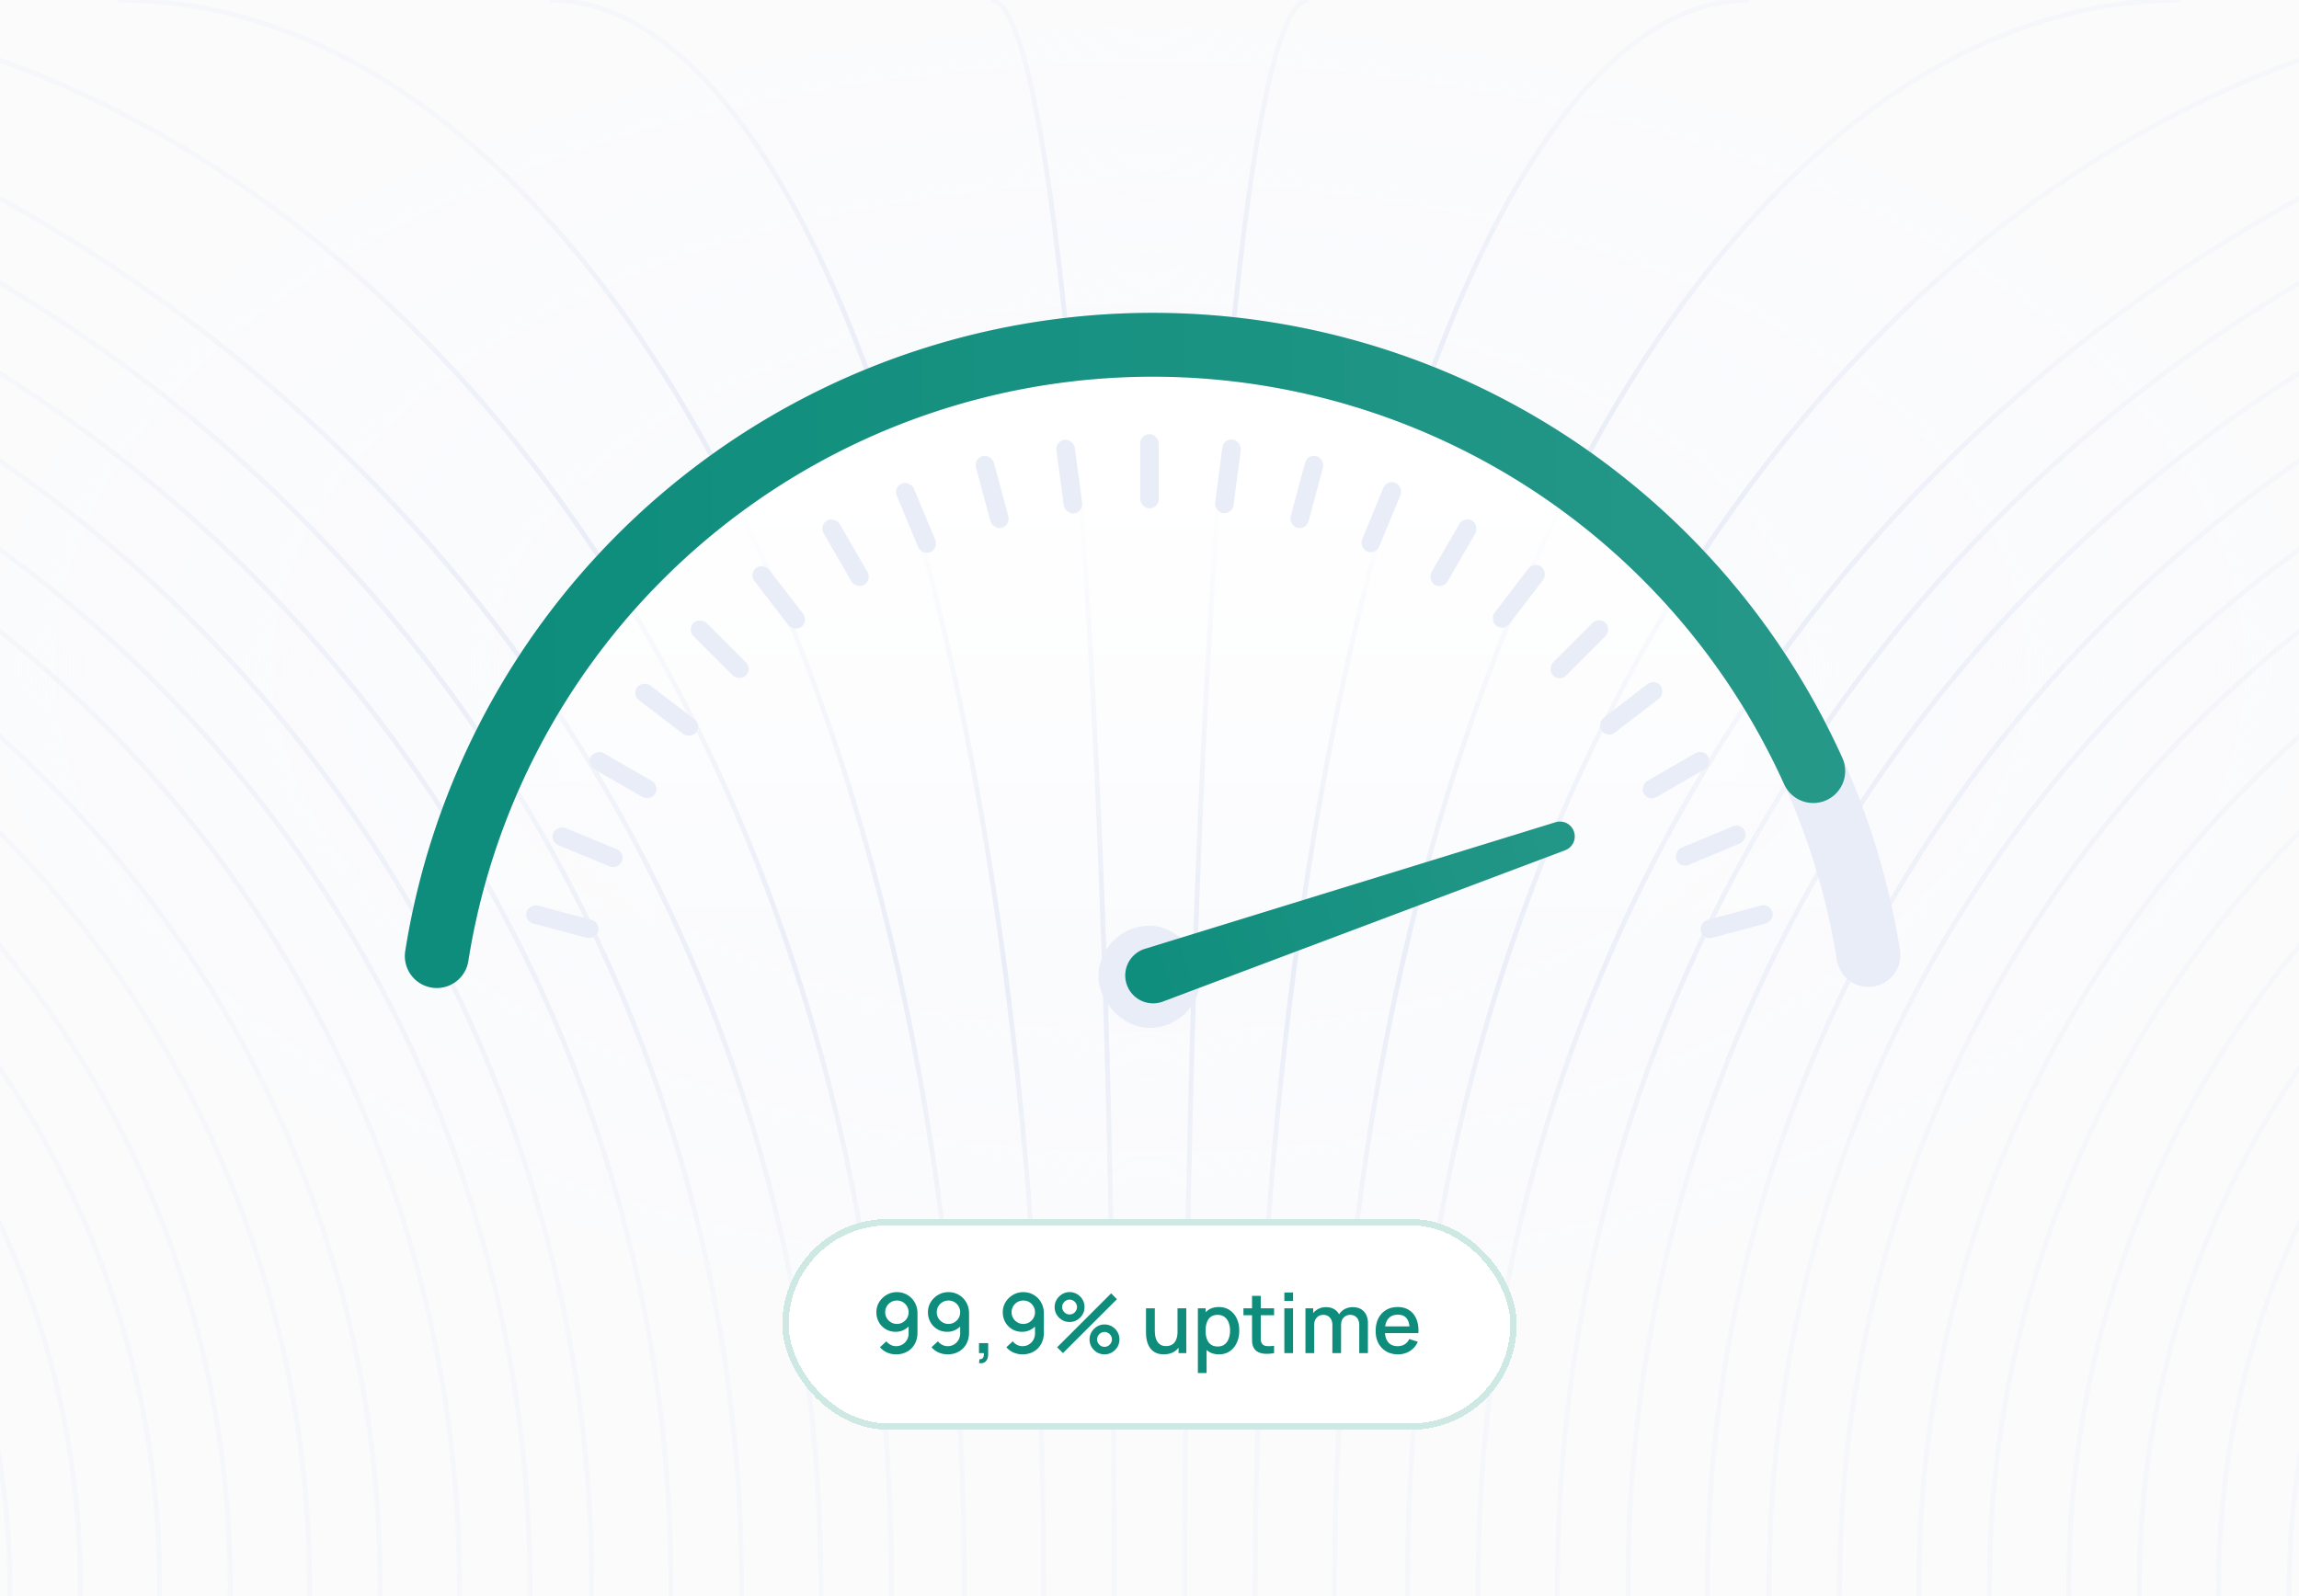 <svg xmlns="http://www.w3.org/2000/svg" width="360" height="250" fill="none"><g clip-path="url(#a)"><path fill="#fff" d="M0 0h360v250H0z"/><path fill="#E9EDF7" fill-opacity=".2" d="M0 0h360v250H0z"/><path stroke="#E9EDF7" stroke-width=".75" d="M480.271 127.384c67.272 0 121.804 54.227 121.804 121.114s-54.532 121.113-121.804 121.113-121.804-54.226-121.804-121.113 54.531-121.114 121.804-121.114zm-600.541 0c-67.272 0-121.804 54.227-121.804 121.114s54.532 121.113 121.804 121.113S1.534 315.385 1.534 248.498-52.997 127.384-120.27 127.384z"/><path stroke="#E9EDF7" stroke-width=".75" d="M480.271 114.959c73.369 0 132.849 59.786 132.849 133.539s-59.48 133.539-132.849 133.539c-73.368 0-132.848-59.786-132.848-133.539 0-73.754 59.48-133.539 132.848-133.539zm-600.542 0c-73.368 0-132.848 59.786-132.848 133.539s59.48 133.539 132.848 133.539 132.849-59.786 132.85-133.539c0-73.754-59.481-133.539-132.85-133.539z"/><path stroke="#E9EDF7" stroke-width=".75" d="M480.271 103.914c80.234 0 145.274 64.734 145.274 144.583s-65.039 144.584-145.274 144.584c-80.234 0-145.273-64.734-145.273-144.584 0-79.849 65.04-144.583 145.273-144.583zm-600.542 0c-80.233 0-145.273 64.734-145.273 144.583s65.039 144.584 145.273 144.584c80.235 0 145.274-64.734 145.274-144.584 0-79.849-65.04-144.583-145.274-144.583z"/><path stroke="#E9EDF7" stroke-width=".75" d="M480.271 91.49c86.331 0 156.318 70.293 156.318 157.008s-69.987 157.008-156.318 157.008c-86.33 0-156.318-70.293-156.318-157.008S393.941 91.489 480.271 91.489zm-600.542 0c-86.33 0-156.317 70.293-156.317 157.008s69.987 157.008 156.317 157.008S36.048 335.213 36.048 248.498-33.94 91.489-120.271 91.489z"/><circle cx="479.58" cy="248.498" r="168.053" stroke="#E9EDF7" stroke-width=".75"/><circle cx="168.428" cy="168.428" r="168.053" stroke="#E9EDF7" stroke-width=".75" transform="matrix(-1 0 0 1 48.848 80.07)"/><path stroke="#E9EDF7" stroke-width=".75" d="M480.271 69.4c99.295 0 179.788 80.187 179.788 179.098-.001 98.911-80.493 179.097-179.788 179.097s-179.787-80.186-179.788-179.097c0-98.911 80.492-179.097 179.788-179.098zm-600.541 0c-99.295 0-179.788 80.187-179.788 179.098.001 98.911 80.493 179.097 179.788 179.097S59.517 347.409 59.518 248.498c0-98.911-80.493-179.097-179.788-179.098z"/><circle cx="479.581" cy="248.498" r="191.522" stroke="#E9EDF7" stroke-width=".75"/><circle cx="191.897" cy="191.897" r="191.522" stroke="#E9EDF7" stroke-width=".75" transform="matrix(-1 0 0 1 72.317 56.6)"/><path stroke="#E9EDF7" stroke-width=".75" d="M479.581 47.312c111.877 0 202.566 90.076 202.566 201.186 0 111.109-90.689 201.186-202.566 201.186-111.877-.001-202.566-90.077-202.566-201.186S367.704 47.312 479.581 47.312zm-599.161 0c-111.877 0-202.566 90.076-202.566 201.186 0 111.109 90.689 201.186 202.566 201.186 111.877-.001 202.566-90.077 202.566-201.186S-7.704 47.312-119.58 47.312z"/><path stroke="#E9EDF7" stroke-width=".75" d="M480.271 34.889c117.592 0 212.921 95.636 212.921 213.611s-95.329 213.611-212.921 213.611c-117.591 0-212.92-95.636-212.92-213.611S362.68 34.889 480.271 34.889zm-600.542 0c-117.591 0-212.92 95.636-212.92 213.611s95.329 213.611 212.92 213.611c117.592 0 212.921-95.636 212.921-213.611S-2.679 34.889-120.27 34.889z"/><path stroke="#E9EDF7" stroke-width=".75" d="M480.271 23.845c124.456 0 225.345 100.582 225.345 224.655 0 124.072-100.889 224.656-225.345 224.656S254.925 372.572 254.925 248.5 355.814 23.845 480.271 23.845zm-600.542 0c-124.456 0-225.345 100.582-225.345 224.655 0 124.072 100.889 224.656 225.345 224.656S105.075 372.572 105.075 248.5 4.185 23.845-120.271 23.845z"/><path stroke="#E9EDF7" stroke-width=".75" d="M480.271 11.42c130.554 0 236.39 106.143 236.39 237.08 0 130.936-105.836 237.08-236.39 237.081S243.881 379.437 243.881 248.5 349.718 11.42 480.271 11.42zm-600.542 0c-130.553 0-236.389 106.143-236.389 237.08 0 130.936 105.836 237.08 236.389 237.081 130.554 0 236.391-106.144 236.391-237.081S10.283 11.42-120.271 11.42z"/><circle cx="479.581" cy="248.5" r="248.125" stroke="#E9EDF7" stroke-width=".75"/><circle cx="248.5" cy="248.5" r="248.125" stroke="#E9EDF7" stroke-width=".75" transform="matrix(-1 0 0 1 128.92 0)"/><path stroke="#E9EDF7" stroke-width=".75" d="M411.244.375c105.308 0 190.832 110.992 190.832 248.125s-85.524 248.125-190.832 248.125S220.412 385.633 220.412 248.5 305.936.375 411.244.375zm-462.487 0c-105.308 0-190.832 110.992-190.832 248.125s85.524 248.125 190.832 248.125S139.589 385.633 139.589 248.5 54.065.375-51.243.375z"/><path stroke="#E9EDF7" stroke-width=".75" d="M341.525 497c-73.197 0-132.534-111.257-132.534-248.5S268.328 0 341.525 0M18.476 497c73.196 0 132.533-111.257 132.533-248.5S91.672 0 18.476 0"/><path stroke="#E9EDF7" stroke-width=".75" d="M273.878 497c-42.698 0-77.312-111.257-77.312-248.5S231.18 0 273.878 0M86.124 497c42.697 0 77.311-111.257 77.311-248.5S128.821 0 86.124 0"/><path stroke="#E9EDF7" stroke-width=".75" d="M204.85 497c-10.674 0-19.328-111.257-19.328-248.5S194.176 0 204.85 0m-49.699 497c10.674 0 19.328-111.257 19.328-248.5S165.825 0 155.151 0"/><path fill="url(#b)" d="M294 152.5c0-12.935-2.923-25.744-8.602-37.694-5.678-11.951-14.002-22.81-24.495-31.956s-22.95-16.402-36.66-21.352S195.839 54 181 54s-29.533 2.548-43.243 7.498-26.167 12.205-36.66 21.352-18.817 20.005-24.495 31.956C70.922 126.756 68 139.565 68 152.5z"/><path fill="url(#c)" d="M0-41h360v291H0z" opacity=".7"/><g filter="url(#d)"><path stroke="#E9EDF7" stroke-linecap="round" stroke-width="10" d="M68.396 149.752a113.5 113.5 0 0 1 224.182-.164"/></g><g stroke-linecap="round" stroke-width="10" filter="url(#e)"><path stroke="#0E8D7C" d="M68.396 149.752a113.501 113.501 0 0 1 215.539-28.979"/><path stroke="url(#f)" stroke-opacity=".1" d="M68.396 149.752a113.501 113.501 0 0 1 215.539-28.979"/></g><g filter="url(#g)"><rect width="16" height="16" x="172" y="145" fill="#E9EDF7" rx="8"/></g><g filter="url(#h)"><path fill="#0E8D7C" d="M179.3 148.611a4.366 4.366 0 1 0 2.824 8.257l62.954-23.689a2.319 2.319 0 0 0-1.5-4.387z"/><path fill="url(#i)" fill-opacity=".1" d="M179.3 148.611a4.366 4.366 0 1 0 2.824 8.257l62.954-23.689a2.319 2.319 0 0 0-1.5-4.387z"/></g><g filter="url(#j)"><rect width="2.906" height="11.626" x="178.547" y="68" fill="#E9EDF7" rx="1.453"/></g><g filter="url(#k)"><rect width="2.906" height="11.626" x="191.594" y="68.657" fill="#E9EDF7" rx="1.453" transform="rotate(7.415 191.594 68.657)"/></g><g filter="url(#l)"><rect width="2.906" height="11.626" x="204.737" y="71.065" fill="#E9EDF7" rx="1.453" transform="rotate(15 204.737 71.065)"/></g><g filter="url(#m)"><rect width="2.906" height="11.626" x="217.169" y="75.077" fill="#E9EDF7" rx="1.453" transform="rotate(22.415 217.169 75.077)"/></g><g filter="url(#n)"><rect width="2.906" height="11.626" x="229.242" y="80.805" fill="#E9EDF7" rx="1.453" transform="rotate(30 229.242 80.805)"/></g><g filter="url(#o)"><rect width="2.906" height="11.626" x="240.213" y="87.898" fill="#E9EDF7" rx="1.453" transform="rotate(37.415 240.213 87.898)"/></g><g filter="url(#p)"><rect width="2.906" height="11.626" x="107.556" y="98.611" fill="#E9EDF7" rx="1.453" transform="rotate(-45 107.556 98.61)"/></g><g filter="url(#q)"><rect width="2.906" height="11.626" x="117.245" y="89.85" fill="#E9EDF7" rx="1.453" transform="rotate(-37.585 117.245 89.85)"/></g><g filter="url(#r)"><rect width="2.906" height="11.626" x="128.242" y="82.259" fill="#E9EDF7" rx="1.453" transform="rotate(-30 128.242 82.259)"/></g><g filter="url(#s)"><rect width="2.906" height="11.626" x="139.87" y="76.305" fill="#E9EDF7" rx="1.453" transform="rotate(-22.585 139.87 76.305)"/></g><g filter="url(#t)"><rect width="2.906" height="11.626" x="152.456" y="71.819" fill="#E9EDF7" rx="1.453" transform="rotate(-15 152.456 71.819)"/></g><g filter="url(#u)"><rect width="2.906" height="11.626" x="165.229" y="69.077" fill="#E9EDF7" rx="1.453" transform="rotate(-7.585 165.229 69.077)"/></g><g filter="url(#v)"><rect width="2.906" height="11.626" x="94.047" y="144.465" fill="#E9EDF7" rx="1.453" transform="rotate(105 94.047 144.465)"/></g><g filter="url(#w)"><rect width="2.906" height="11.626" x="97.933" y="133.577" fill="#E9EDF7" rx="1.453" transform="rotate(112.415 97.933 133.577)"/></g><g filter="url(#x)"><rect width="2.906" height="11.626" x="103.327" y="123.054" fill="#E9EDF7" rx="1.453" transform="rotate(120 103.327 123.054)"/></g><g filter="url(#y)"><rect width="2.906" height="11.626" x="109.898" y="113.544" fill="#E9EDF7" rx="1.453" transform="rotate(127.415 109.898 113.544)"/></g><g filter="url(#z)"><rect width="2.906" height="11.626" x="244.225" y="106.831" fill="#E9EDF7" rx="1.453" transform="rotate(-135 244.225 106.831)"/></g><g filter="url(#A)"><rect width="2.906" height="11.626" x="251.711" y="115.639" fill="#E9EDF7" rx="1.453" transform="rotate(-127.585 251.711 115.639)"/></g><g filter="url(#B)"><rect width="2.906" height="11.626" x="258.127" y="125.572" fill="#E9EDF7" rx="1.453" transform="rotate(-120 258.127 125.572)"/></g><g filter="url(#C)"><rect width="2.906" height="11.626" x="263.079" y="136.018" fill="#E9EDF7" rx="1.453" transform="rotate(-112.585 263.079 136.018)"/></g><g filter="url(#D)"><rect width="2.906" height="11.626" x="266.706" y="147.272" fill="#E9EDF7" rx="1.453" transform="rotate(-105 266.706 147.272)"/></g><g filter="url(#E)"><rect width="115" height="33" x="122.5" y="181" fill="#fff" rx="16.5" shape-rendering="crispEdges"/><rect width="114" height="32" x="123" y="181.5" stroke="#0E8D7C" stroke-opacity=".2" rx="16" shape-rendering="crispEdges"/><path fill="#0E8D7C" d="M140.452 192.451a3.16 3.16 0 0 1 2.789 1.619q.429.755.429 1.722v2.977q0 1.027-.429 1.801-.423.767-1.183 1.196-.755.429-1.742.429-.741 0-1.391-.28a3.1 3.1 0 0 1-1.131-.832l1.001-.929q.265.345.669.552.403.208.852.208.577 0 1.02-.279a1.97 1.97 0 0 0 .943-1.69v-1.716l.273.299a2.9 2.9 0 0 1-1.001.832 2.8 2.8 0 0 1-1.281.305q-.877 0-1.56-.403a2.94 2.94 0 0 1-1.079-1.098 3.1 3.1 0 0 1-.396-1.573q0-.878.442-1.586a3.3 3.3 0 0 1 1.17-1.131 3.14 3.14 0 0 1 1.605-.423m0 1.313q-.507 0-.929.247a1.82 1.82 0 0 0-.91 1.58q0 .507.247.929.246.417.663.663.416.247.923.247t.923-.247q.415-.246.663-.663.246-.422.247-.929a1.77 1.77 0 0 0-.247-.917 1.83 1.83 0 0 0-.657-.663 1.8 1.8 0 0 0-.923-.247m8.074-1.313a3.16 3.16 0 0 1 2.789 1.619q.429.755.429 1.722v2.977q0 1.027-.429 1.801-.423.767-1.183 1.196-.755.429-1.742.429-.741 0-1.391-.28a3.1 3.1 0 0 1-1.131-.832l1.001-.929q.266.345.669.552.404.208.852.208a1.87 1.87 0 0 0 1.02-.279 1.97 1.97 0 0 0 .943-1.69v-1.716l.273.299a2.9 2.9 0 0 1-1.001.832 2.8 2.8 0 0 1-1.281.305q-.877 0-1.56-.403a2.95 2.95 0 0 1-1.079-1.098 3.1 3.1 0 0 1-.396-1.573q0-.878.442-1.586a3.3 3.3 0 0 1 1.17-1.131 3.14 3.14 0 0 1 1.605-.423m0 1.313q-.507 0-.929.247a1.82 1.82 0 0 0-.91 1.58q0 .507.247.929.246.417.663.663.416.247.923.247.506 0 .923-.247.415-.246.663-.663.246-.422.247-.929a1.77 1.77 0 0 0-.247-.917 1.8 1.8 0 0 0-.657-.663 1.8 1.8 0 0 0-.923-.247m4.775 9.79.085-.605q.279.02.435-.104a.6.6 0 0 0 .208-.344 1.4 1.4 0 0 0 .02-.501h-.748v-1.567h1.437v1.697q0 .767-.371 1.157-.363.39-1.066.267m6.943-11.103q.903 0 1.631.436.729.429 1.157 1.183t.429 1.722v2.977q0 1.027-.429 1.801-.422.767-1.183 1.196-.753.429-1.742.429-.74 0-1.391-.28a3.1 3.1 0 0 1-1.131-.832l1.001-.929q.267.345.67.552t.851.208q.579 0 1.021-.279.449-.28.695-.728a1.96 1.96 0 0 0 .247-.962v-1.716l.273.299a2.9 2.9 0 0 1-1.001.832 2.8 2.8 0 0 1-1.28.305q-.877 0-1.56-.403a2.94 2.94 0 0 1-1.079-1.098 3.1 3.1 0 0 1-.397-1.573q0-.878.442-1.586a3.34 3.34 0 0 1 1.17-1.131 3.14 3.14 0 0 1 1.606-.423m0 1.313a1.83 1.83 0 0 0-1.593.904 1.8 1.8 0 0 0-.247.923q0 .507.247.929.247.417.663.663t.923.247q.507 0 .923-.247.417-.246.663-.663.247-.422.247-.929 0-.5-.247-.917a1.8 1.8 0 0 0-.656-.663 1.8 1.8 0 0 0-.923-.247m6.202 8.236-.91-.91 8.457-8.45.91.916zm6.507.195a2.3 2.3 0 0 1-1.177-.312 2.5 2.5 0 0 1-.845-.845 2.27 2.27 0 0 1-.318-1.183 2.2 2.2 0 0 1 .325-1.17q.324-.532.858-.852a2.2 2.2 0 0 1 1.157-.318q.644 0 1.176.318.533.312.845.845.32.527.319 1.177 0 .65-.319 1.183a2.4 2.4 0 0 1-.845.845 2.3 2.3 0 0 1-1.176.312m0-1.177q.318 0 .578-.156.267-.162.423-.429a1.1 1.1 0 0 0 .162-.578q0-.312-.162-.579a1.16 1.16 0 0 0-.423-.422 1.07 1.07 0 0 0-.578-.163q-.312 0-.579.163a1.24 1.24 0 0 0-.422.422 1.13 1.13 0 0 0-.156.579q0 .312.156.578.162.267.422.429.267.156.579.156m-5.467-3.893q-.643 0-1.176-.312a2.44 2.44 0 0 1-.852-.845 2.3 2.3 0 0 1-.312-1.183q0-.638.325-1.17.326-.532.858-.852a2.2 2.2 0 0 1 1.157-.318q.643 0 1.17.318.533.312.852.845.318.527.318 1.177t-.318 1.183a2.44 2.44 0 0 1-.852.845 2.25 2.25 0 0 1-1.17.312m0-1.177q.312 0 .579-.156.266-.162.422-.429.163-.266.163-.578t-.163-.579a1.2 1.2 0 0 0-.422-.422 1.1 1.1 0 0 0-.579-.163q-.312 0-.578.163a1.24 1.24 0 0 0-.423.422 1.1 1.1 0 0 0-.162.579q0 .312.162.578.163.267.423.429.26.156.578.156m14.743 6.241q-.727 0-1.222-.235a2.3 2.3 0 0 1-.806-.611 3 3 0 0 1-.468-.832 4.3 4.3 0 0 1-.221-.877 6 6 0 0 1-.058-.754v-3.9h1.378v3.451q0 .41.065.845.07.43.26.8.195.37.539.598.352.227.91.227.365 0 .689-.117.325-.123.566-.39.246-.265.383-.702.144-.435.143-1.059l.845.318q0 .956-.357 1.69a2.7 2.7 0 0 1-1.027 1.138q-.67.41-1.619.41m2.321-.189v-2.028h-.163v-4.992h1.372V202zm6.327.195q-1.007 0-1.69-.488a3.06 3.06 0 0 1-1.033-1.332q-.351-.839-.351-1.892c0-1.053.115-1.332.344-1.891q.351-.839 1.027-1.32.683-.487 1.677-.487.989 0 1.703.487a3.14 3.14 0 0 1 1.112 1.32q.39.832.39 1.891 0 1.053-.39 1.898a3.15 3.15 0 0 1-1.099 1.326q-.708.489-1.69.488m-3.302 2.925v-10.14h1.209v5.05h.156v5.09zm3.114-4.154q.65 0 1.072-.331.43-.332.637-.891a3.5 3.5 0 0 0 .215-1.261q0-.688-.215-1.248a1.94 1.94 0 0 0-.643-.89q-.435-.332-1.112-.332-.636 0-1.053.312-.409.313-.611.871-.195.56-.195 1.287 0 .729.195 1.287.195.56.618.878t1.092.318m8.819 1.034a5.8 5.8 0 0 1-1.3.111 2.9 2.9 0 0 1-1.137-.248 1.55 1.55 0 0 1-.754-.715 2.1 2.1 0 0 1-.247-.884 35 35 0 0 1-.013-1.027v-6.207h1.365v6.142q0 .423.006.735.013.312.137.526.234.404.741.462.513.052 1.202-.046zm-4.797-5.928v-1.092h4.797v1.092zm6.407-2.243v-1.319h1.359v1.319zm0 8.171v-7.02h1.359V202zm11.722 0 .006-4.375q0-.76-.39-1.183-.39-.429-1.027-.429-.39 0-.715.182a1.34 1.34 0 0 0-.52.533q-.195.351-.195.884l-.656-.331q-.014-.74.312-1.3.332-.56.897-.865a2.6 2.6 0 0 1 1.267-.311q1.138 0 1.762.682t.624 1.813l-.007 4.7zm-8.418 0v-7.02h1.209v2.028h.156V202zm4.212 0 .007-4.349q0-.767-.39-1.202-.384-.435-1.034-.436-.644 0-1.04.442-.39.443-.39 1.157l-.65-.416q0-.688.332-1.228t.897-.852a2.6 2.6 0 0 1 1.28-.311q.747 0 1.274.318.527.312.8.877.279.566.279 1.313l-.006 4.687zm10.283.195q-1.047 0-1.839-.455a3.24 3.24 0 0 1-1.229-1.281q-.435-.825-.435-1.911 0-1.15.429-1.995a3.2 3.2 0 0 1 1.209-1.307q.772-.46 1.8-.461 1.073 0 1.827.501.753.494 1.124 1.41.377.917.299 2.177h-1.358v-.494q-.013-1.222-.468-1.807-.449-.585-1.372-.585-1.02 0-1.534.644-.513.644-.513 1.859 0 1.156.513 1.794.513.63 1.482.63.637 0 1.099-.286.468-.292.728-.832l1.332.423a3.16 3.16 0 0 1-1.241 1.462 3.46 3.46 0 0 1-1.853.514m-2.502-3.322v-1.059h5.011v1.059z"/></g></g><defs><filter id="u" width="4.058" height="11.55" x="165.408" y="68.872" color-interpolation-filters="sRGB" filterUnits="userSpaceOnUse"><feFlood flood-opacity="0" result="BackgroundImageFix"/><feBlend in="SourceGraphic" in2="BackgroundImageFix" result="shape"/><feColorMatrix in="SourceAlpha" result="hardAlpha" values="0 0 0 0 0 0 0 0 0 0 0 0 0 0 0 0 0 0 127 0"/><feOffset/><feGaussianBlur stdDeviation="2"/><feComposite in2="hardAlpha" k2="-1" k3="1" operator="arithmetic"/><feColorMatrix values="0 0 0 0 0.612 0 0 0 0 0.671 0 0 0 0 0.765 0 0 0 0.1 0"/><feBlend in2="shape" result="effect1_innerShadow_99_116"/></filter><filter id="d" width="234.183" height="105.753" x="63.395" y="49" color-interpolation-filters="sRGB" filterUnits="userSpaceOnUse"><feFlood flood-opacity="0" result="BackgroundImageFix"/><feBlend in="SourceGraphic" in2="BackgroundImageFix" result="shape"/><feColorMatrix in="SourceAlpha" result="hardAlpha" values="0 0 0 0 0 0 0 0 0 0 0 0 0 0 0 0 0 0 127 0"/><feMorphology in="SourceAlpha" radius="2" result="effect1_innerShadow_99_116"/><feOffset/><feGaussianBlur stdDeviation="3.1"/><feComposite in2="hardAlpha" k2="-1" k3="1" operator="arithmetic"/><feColorMatrix values="0 0 0 0 0.612 0 0 0 0 0.671 0 0 0 0 0.765 0 0 0 0.16 0"/><feBlend in2="shape" result="effect1_innerShadow_99_116"/></filter><filter id="g" width="16" height="16" x="172" y="145" color-interpolation-filters="sRGB" filterUnits="userSpaceOnUse"><feFlood flood-opacity="0" result="BackgroundImageFix"/><feBlend in="SourceGraphic" in2="BackgroundImageFix" result="shape"/><feColorMatrix in="SourceAlpha" result="hardAlpha" values="0 0 0 0 0 0 0 0 0 0 0 0 0 0 0 0 0 0 127 0"/><feMorphology in="SourceAlpha" radius="2" result="effect1_innerShadow_99_116"/><feOffset/><feGaussianBlur stdDeviation="3.1"/><feComposite in2="hardAlpha" k2="-1" k3="1" operator="arithmetic"/><feColorMatrix values="0 0 0 0 0.612 0 0 0 0 0.671 0 0 0 0 0.765 0 0 0 0.16 0"/><feBlend in2="shape" result="effect1_innerShadow_99_116"/></filter><filter id="h" width="70.361" height="28.461" x="176.22" y="128.688" color-interpolation-filters="sRGB" filterUnits="userSpaceOnUse"><feFlood flood-opacity="0" result="BackgroundImageFix"/><feBlend in="SourceGraphic" in2="BackgroundImageFix" result="shape"/><feColorMatrix in="SourceAlpha" result="hardAlpha" values="0 0 0 0 0 0 0 0 0 0 0 0 0 0 0 0 0 0 127 0"/><feOffset/><feGaussianBlur stdDeviation="3.1"/><feComposite in2="hardAlpha" k2="-1" k3="1" operator="arithmetic"/><feColorMatrix values="0 0 0 0 0 0 0 0 0 0 0 0 0 0 0 0 0 0 0.16 0"/><feBlend in2="shape" result="effect1_innerShadow_99_116"/></filter><filter id="j" width="2.906" height="11.626" x="178.547" y="68" color-interpolation-filters="sRGB" filterUnits="userSpaceOnUse"><feFlood flood-opacity="0" result="BackgroundImageFix"/><feBlend in="SourceGraphic" in2="BackgroundImageFix" result="shape"/><feColorMatrix in="SourceAlpha" result="hardAlpha" values="0 0 0 0 0 0 0 0 0 0 0 0 0 0 0 0 0 0 127 0"/><feOffset/><feGaussianBlur stdDeviation="2"/><feComposite in2="hardAlpha" k2="-1" k3="1" operator="arithmetic"/><feColorMatrix values="0 0 0 0 0.612 0 0 0 0 0.671 0 0 0 0 0.765 0 0 0 0.1 0"/><feBlend in2="shape" result="effect1_innerShadow_99_116"/></filter><filter id="k" width="4.032" height="11.553" x="190.269" y="68.832" color-interpolation-filters="sRGB" filterUnits="userSpaceOnUse"><feFlood flood-opacity="0" result="BackgroundImageFix"/><feBlend in="SourceGraphic" in2="BackgroundImageFix" result="shape"/><feColorMatrix in="SourceAlpha" result="hardAlpha" values="0 0 0 0 0 0 0 0 0 0 0 0 0 0 0 0 0 0 127 0"/><feOffset/><feGaussianBlur stdDeviation="2"/><feComposite in2="hardAlpha" k2="-1" k3="1" operator="arithmetic"/><feColorMatrix values="0 0 0 0 0.612 0 0 0 0 0.671 0 0 0 0 0.765 0 0 0 0.1 0"/><feBlend in2="shape" result="effect1_innerShadow_99_116"/></filter><filter id="l" width="5.164" height="11.329" x="202.055" y="71.392" color-interpolation-filters="sRGB" filterUnits="userSpaceOnUse"><feFlood flood-opacity="0" result="BackgroundImageFix"/><feBlend in="SourceGraphic" in2="BackgroundImageFix" result="shape"/><feColorMatrix in="SourceAlpha" result="hardAlpha" values="0 0 0 0 0 0 0 0 0 0 0 0 0 0 0 0 0 0 127 0"/><feOffset/><feGaussianBlur stdDeviation="2"/><feComposite in2="hardAlpha" k2="-1" k3="1" operator="arithmetic"/><feColorMatrix values="0 0 0 0 0.612 0 0 0 0 0.671 0 0 0 0 0.765 0 0 0 0.1 0"/><feBlend in2="shape" result="effect1_innerShadow_99_116"/></filter><filter id="m" width="6.232" height="10.968" x="213.18" y="75.521" color-interpolation-filters="sRGB" filterUnits="userSpaceOnUse"><feFlood flood-opacity="0" result="BackgroundImageFix"/><feBlend in="SourceGraphic" in2="BackgroundImageFix" result="shape"/><feColorMatrix in="SourceAlpha" result="hardAlpha" values="0 0 0 0 0 0 0 0 0 0 0 0 0 0 0 0 0 0 127 0"/><feOffset/><feGaussianBlur stdDeviation="2"/><feComposite in2="hardAlpha" k2="-1" k3="1" operator="arithmetic"/><feColorMatrix values="0 0 0 0 0.612 0 0 0 0 0.671 0 0 0 0 0.765 0 0 0 0.1 0"/><feBlend in2="shape" result="effect1_innerShadow_99_116"/></filter><filter id="n" width="7.267" height="10.458" x="223.961" y="81.337" color-interpolation-filters="sRGB" filterUnits="userSpaceOnUse"><feFlood flood-opacity="0" result="BackgroundImageFix"/><feBlend in="SourceGraphic" in2="BackgroundImageFix" result="shape"/><feColorMatrix in="SourceAlpha" result="hardAlpha" values="0 0 0 0 0 0 0 0 0 0 0 0 0 0 0 0 0 0 127 0"/><feOffset/><feGaussianBlur stdDeviation="2"/><feComposite in2="hardAlpha" k2="-1" k3="1" operator="arithmetic"/><feColorMatrix values="0 0 0 0 0.612 0 0 0 0 0.671 0 0 0 0 0.765 0 0 0 0.1 0"/><feBlend in2="shape" result="effect1_innerShadow_99_116"/></filter><filter id="o" width="8.204" height="9.832" x="233.733" y="88.481" color-interpolation-filters="sRGB" filterUnits="userSpaceOnUse"><feFlood flood-opacity="0" result="BackgroundImageFix"/><feBlend in="SourceGraphic" in2="BackgroundImageFix" result="shape"/><feColorMatrix in="SourceAlpha" result="hardAlpha" values="0 0 0 0 0 0 0 0 0 0 0 0 0 0 0 0 0 0 127 0"/><feOffset/><feGaussianBlur stdDeviation="2"/><feComposite in2="hardAlpha" k2="-1" k3="1" operator="arithmetic"/><feColorMatrix values="0 0 0 0 0.612 0 0 0 0 0.671 0 0 0 0 0.765 0 0 0 0.1 0"/><feBlend in2="shape" result="effect1_innerShadow_99_116"/></filter><filter id="p" width="9.072" height="9.072" x="108.157" y="97.157" color-interpolation-filters="sRGB" filterUnits="userSpaceOnUse"><feFlood flood-opacity="0" result="BackgroundImageFix"/><feBlend in="SourceGraphic" in2="BackgroundImageFix" result="shape"/><feColorMatrix in="SourceAlpha" result="hardAlpha" values="0 0 0 0 0 0 0 0 0 0 0 0 0 0 0 0 0 0 127 0"/><feOffset/><feGaussianBlur stdDeviation="2"/><feComposite in2="hardAlpha" k2="-1" k3="1" operator="arithmetic"/><feColorMatrix values="0 0 0 0 0.612 0 0 0 0 0.671 0 0 0 0 0.765 0 0 0 0.1 0"/><feBlend in2="shape" result="effect1_innerShadow_99_116"/></filter><filter id="q" width="8.225" height="9.816" x="117.83" y="88.662" color-interpolation-filters="sRGB" filterUnits="userSpaceOnUse"><feFlood flood-opacity="0" result="BackgroundImageFix"/><feBlend in="SourceGraphic" in2="BackgroundImageFix" result="shape"/><feColorMatrix in="SourceAlpha" result="hardAlpha" values="0 0 0 0 0 0 0 0 0 0 0 0 0 0 0 0 0 0 127 0"/><feOffset/><feGaussianBlur stdDeviation="2"/><feComposite in2="hardAlpha" k2="-1" k3="1" operator="arithmetic"/><feColorMatrix values="0 0 0 0 0.612 0 0 0 0 0.671 0 0 0 0 0.765 0 0 0 0.1 0"/><feBlend in2="shape" result="effect1_innerShadow_99_116"/></filter><filter id="r" width="7.268" height="10.458" x="128.773" y="81.337" color-interpolation-filters="sRGB" filterUnits="userSpaceOnUse"><feFlood flood-opacity="0" result="BackgroundImageFix"/><feBlend in="SourceGraphic" in2="BackgroundImageFix" result="shape"/><feColorMatrix in="SourceAlpha" result="hardAlpha" values="0 0 0 0 0 0 0 0 0 0 0 0 0 0 0 0 0 0 127 0"/><feOffset/><feGaussianBlur stdDeviation="2"/><feComposite in2="hardAlpha" k2="-1" k3="1" operator="arithmetic"/><feColorMatrix values="0 0 0 0 0.612 0 0 0 0 0.671 0 0 0 0 0.765 0 0 0 0.1 0"/><feBlend in2="shape" result="effect1_innerShadow_99_116"/></filter><filter id="s" width="6.256" height="10.958" x="140.316" y="75.635" color-interpolation-filters="sRGB" filterUnits="userSpaceOnUse"><feFlood flood-opacity="0" result="BackgroundImageFix"/><feBlend in="SourceGraphic" in2="BackgroundImageFix" result="shape"/><feColorMatrix in="SourceAlpha" result="hardAlpha" values="0 0 0 0 0 0 0 0 0 0 0 0 0 0 0 0 0 0 127 0"/><feOffset/><feGaussianBlur stdDeviation="2"/><feComposite in2="hardAlpha" k2="-1" k3="1" operator="arithmetic"/><feColorMatrix values="0 0 0 0 0.612 0 0 0 0 0.671 0 0 0 0 0.765 0 0 0 0.1 0"/><feBlend in2="shape" result="effect1_innerShadow_99_116"/></filter><filter id="t" width="5.164" height="11.33" x="152.782" y="71.393" color-interpolation-filters="sRGB" filterUnits="userSpaceOnUse"><feFlood flood-opacity="0" result="BackgroundImageFix"/><feBlend in="SourceGraphic" in2="BackgroundImageFix" result="shape"/><feColorMatrix in="SourceAlpha" result="hardAlpha" values="0 0 0 0 0 0 0 0 0 0 0 0 0 0 0 0 0 0 127 0"/><feOffset/><feGaussianBlur stdDeviation="2"/><feComposite in2="hardAlpha" k2="-1" k3="1" operator="arithmetic"/><feColorMatrix values="0 0 0 0 0.612 0 0 0 0 0.671 0 0 0 0 0.765 0 0 0 0.1 0"/><feBlend in2="shape" result="effect1_innerShadow_99_116"/></filter><filter id="e" width="225.541" height="105.753" x="63.395" y="49" color-interpolation-filters="sRGB" filterUnits="userSpaceOnUse"><feFlood flood-opacity="0" result="BackgroundImageFix"/><feBlend in="SourceGraphic" in2="BackgroundImageFix" result="shape"/><feColorMatrix in="SourceAlpha" result="hardAlpha" values="0 0 0 0 0 0 0 0 0 0 0 0 0 0 0 0 0 0 127 0"/><feMorphology in="SourceAlpha" radius="2" result="effect1_innerShadow_99_116"/><feOffset/><feGaussianBlur stdDeviation="3.1"/><feComposite in2="hardAlpha" k2="-1" k3="1" operator="arithmetic"/><feColorMatrix values="0 0 0 0 0 0 0 0 0 0 0 0 0 0 0 0 0 0 0.16 0"/><feBlend in2="shape" result="effect1_innerShadow_99_116"/></filter><filter id="v" width="11.329" height="5.164" x="82.392" y="141.782" color-interpolation-filters="sRGB" filterUnits="userSpaceOnUse"><feFlood flood-opacity="0" result="BackgroundImageFix"/><feBlend in="SourceGraphic" in2="BackgroundImageFix" result="shape"/><feColorMatrix in="SourceAlpha" result="hardAlpha" values="0 0 0 0 0 0 0 0 0 0 0 0 0 0 0 0 0 0 127 0"/><feOffset/><feGaussianBlur stdDeviation="2"/><feComposite in2="hardAlpha" k2="-1" k3="1" operator="arithmetic"/><feColorMatrix values="0 0 0 0 0.612 0 0 0 0 0.671 0 0 0 0 0.765 0 0 0 0.1 0"/><feBlend in2="shape" result="effect1_innerShadow_99_116"/></filter><filter id="w" width="10.968" height="6.232" x="86.52" y="129.588" color-interpolation-filters="sRGB" filterUnits="userSpaceOnUse"><feFlood flood-opacity="0" result="BackgroundImageFix"/><feBlend in="SourceGraphic" in2="BackgroundImageFix" result="shape"/><feColorMatrix in="SourceAlpha" result="hardAlpha" values="0 0 0 0 0 0 0 0 0 0 0 0 0 0 0 0 0 0 127 0"/><feOffset/><feGaussianBlur stdDeviation="2"/><feComposite in2="hardAlpha" k2="-1" k3="1" operator="arithmetic"/><feColorMatrix values="0 0 0 0 0.612 0 0 0 0 0.671 0 0 0 0 0.765 0 0 0 0.1 0"/><feBlend in2="shape" result="effect1_innerShadow_99_116"/></filter><filter id="x" width="10.459" height="7.267" x="92.337" y="117.773" color-interpolation-filters="sRGB" filterUnits="userSpaceOnUse"><feFlood flood-opacity="0" result="BackgroundImageFix"/><feBlend in="SourceGraphic" in2="BackgroundImageFix" result="shape"/><feColorMatrix in="SourceAlpha" result="hardAlpha" values="0 0 0 0 0 0 0 0 0 0 0 0 0 0 0 0 0 0 127 0"/><feOffset/><feGaussianBlur stdDeviation="2"/><feComposite in2="hardAlpha" k2="-1" k3="1" operator="arithmetic"/><feColorMatrix values="0 0 0 0 0.612 0 0 0 0 0.671 0 0 0 0 0.765 0 0 0 0.1 0"/><feBlend in2="shape" result="effect1_innerShadow_99_116"/></filter><filter id="y" width="9.832" height="8.204" x="99.482" y="107.064" color-interpolation-filters="sRGB" filterUnits="userSpaceOnUse"><feFlood flood-opacity="0" result="BackgroundImageFix"/><feBlend in="SourceGraphic" in2="BackgroundImageFix" result="shape"/><feColorMatrix in="SourceAlpha" result="hardAlpha" values="0 0 0 0 0 0 0 0 0 0 0 0 0 0 0 0 0 0 127 0"/><feOffset/><feGaussianBlur stdDeviation="2"/><feComposite in2="hardAlpha" k2="-1" k3="1" operator="arithmetic"/><feColorMatrix values="0 0 0 0 0.612 0 0 0 0 0.671 0 0 0 0 0.765 0 0 0 0.1 0"/><feBlend in2="shape" result="effect1_innerShadow_99_116"/></filter><filter id="z" width="9.072" height="9.072" x="242.771" y="97.157" color-interpolation-filters="sRGB" filterUnits="userSpaceOnUse"><feFlood flood-opacity="0" result="BackgroundImageFix"/><feBlend in="SourceGraphic" in2="BackgroundImageFix" result="shape"/><feColorMatrix in="SourceAlpha" result="hardAlpha" values="0 0 0 0 0 0 0 0 0 0 0 0 0 0 0 0 0 0 127 0"/><feOffset/><feGaussianBlur stdDeviation="2"/><feComposite in2="hardAlpha" k2="-1" k3="1" operator="arithmetic"/><feColorMatrix values="0 0 0 0 0.612 0 0 0 0 0.671 0 0 0 0 0.765 0 0 0 0.1 0"/><feBlend in2="shape" result="effect1_innerShadow_99_116"/></filter><filter id="A" width="9.816" height="8.225" x="250.522" y="106.83" color-interpolation-filters="sRGB" filterUnits="userSpaceOnUse"><feFlood flood-opacity="0" result="BackgroundImageFix"/><feBlend in="SourceGraphic" in2="BackgroundImageFix" result="shape"/><feColorMatrix in="SourceAlpha" result="hardAlpha" values="0 0 0 0 0 0 0 0 0 0 0 0 0 0 0 0 0 0 127 0"/><feOffset/><feGaussianBlur stdDeviation="2"/><feComposite in2="hardAlpha" k2="-1" k3="1" operator="arithmetic"/><feColorMatrix values="0 0 0 0 0.612 0 0 0 0 0.671 0 0 0 0 0.765 0 0 0 0.1 0"/><feBlend in2="shape" result="effect1_innerShadow_99_116"/></filter><filter id="B" width="10.459" height="7.267" x="257.205" y="117.773" color-interpolation-filters="sRGB" filterUnits="userSpaceOnUse"><feFlood flood-opacity="0" result="BackgroundImageFix"/><feBlend in="SourceGraphic" in2="BackgroundImageFix" result="shape"/><feColorMatrix in="SourceAlpha" result="hardAlpha" values="0 0 0 0 0 0 0 0 0 0 0 0 0 0 0 0 0 0 127 0"/><feOffset/><feGaussianBlur stdDeviation="2"/><feComposite in2="hardAlpha" k2="-1" k3="1" operator="arithmetic"/><feColorMatrix values="0 0 0 0 0.612 0 0 0 0 0.671 0 0 0 0 0.765 0 0 0 0.1 0"/><feBlend in2="shape" result="effect1_innerShadow_99_116"/></filter><filter id="C" width="10.958" height="6.256" x="262.409" y="129.315" color-interpolation-filters="sRGB" filterUnits="userSpaceOnUse"><feFlood flood-opacity="0" result="BackgroundImageFix"/><feBlend in="SourceGraphic" in2="BackgroundImageFix" result="shape"/><feColorMatrix in="SourceAlpha" result="hardAlpha" values="0 0 0 0 0 0 0 0 0 0 0 0 0 0 0 0 0 0 127 0"/><feOffset/><feGaussianBlur stdDeviation="2"/><feComposite in2="hardAlpha" k2="-1" k3="1" operator="arithmetic"/><feColorMatrix values="0 0 0 0 0.612 0 0 0 0 0.671 0 0 0 0 0.765 0 0 0 0.1 0"/><feBlend in2="shape" result="effect1_innerShadow_99_116"/></filter><filter id="D" width="11.329" height="5.164" x="266.28" y="141.782" color-interpolation-filters="sRGB" filterUnits="userSpaceOnUse"><feFlood flood-opacity="0" result="BackgroundImageFix"/><feBlend in="SourceGraphic" in2="BackgroundImageFix" result="shape"/><feColorMatrix in="SourceAlpha" result="hardAlpha" values="0 0 0 0 0 0 0 0 0 0 0 0 0 0 0 0 0 0 127 0"/><feOffset/><feGaussianBlur stdDeviation="2"/><feComposite in2="hardAlpha" k2="-1" k3="1" operator="arithmetic"/><feColorMatrix values="0 0 0 0 0.612 0 0 0 0 0.671 0 0 0 0 0.765 0 0 0 0.1 0"/><feBlend in2="shape" result="effect1_innerShadow_99_116"/></filter><filter id="E" width="195" height="113" x="82.5" y="150.938" color-interpolation-filters="sRGB" filterUnits="userSpaceOnUse"><feFlood flood-opacity="0" result="BackgroundImageFix"/><feColorMatrix in="SourceAlpha" result="hardAlpha" values="0 0 0 0 0 0 0 0 0 0 0 0 0 0 0 0 0 0 127 0"/><feOffset dy="9.938"/><feGaussianBlur stdDeviation="20"/><feComposite in2="hardAlpha" operator="out"/><feColorMatrix values="0 0 0 0 0.051 0 0 0 0 0.122 0 0 0 0 0.227 0 0 0 0.06 0"/><feBlend in2="BackgroundImageFix" result="effect1_dropShadow_99_116"/><feBlend in="SourceGraphic" in2="effect1_dropShadow_99_116" result="shape"/></filter><linearGradient id="b" x1="181" x2="181" y1="152" y2="54" gradientUnits="userSpaceOnUse"><stop stop-color="#fff" stop-opacity="0"/><stop offset=".808" stop-color="#fff"/></linearGradient><linearGradient id="f" x1="83" x2="294" y1="123" y2="120.5" gradientUnits="userSpaceOnUse"><stop stop-color="#fff" stop-opacity="0"/><stop offset="1" stop-color="#fff"/></linearGradient><linearGradient id="i" x1="175" x2="257.5" y1="156.5" y2="130" gradientUnits="userSpaceOnUse"><stop stop-color="#fff" stop-opacity="0"/><stop offset="1" stop-color="#fff"/></linearGradient><radialGradient id="c" cx="0" cy="0" r="1" gradientTransform="matrix(0 100.637 -180 0 180 104.5)" gradientUnits="userSpaceOnUse"><stop offset=".476" stop-color="#FBFBFD" stop-opacity="0"/><stop offset="1" stop-color="#FBFBFD"/></radialGradient><clipPath id="a"><path fill="#fff" d="M0 0h360v250H0z"/></clipPath></defs></svg>